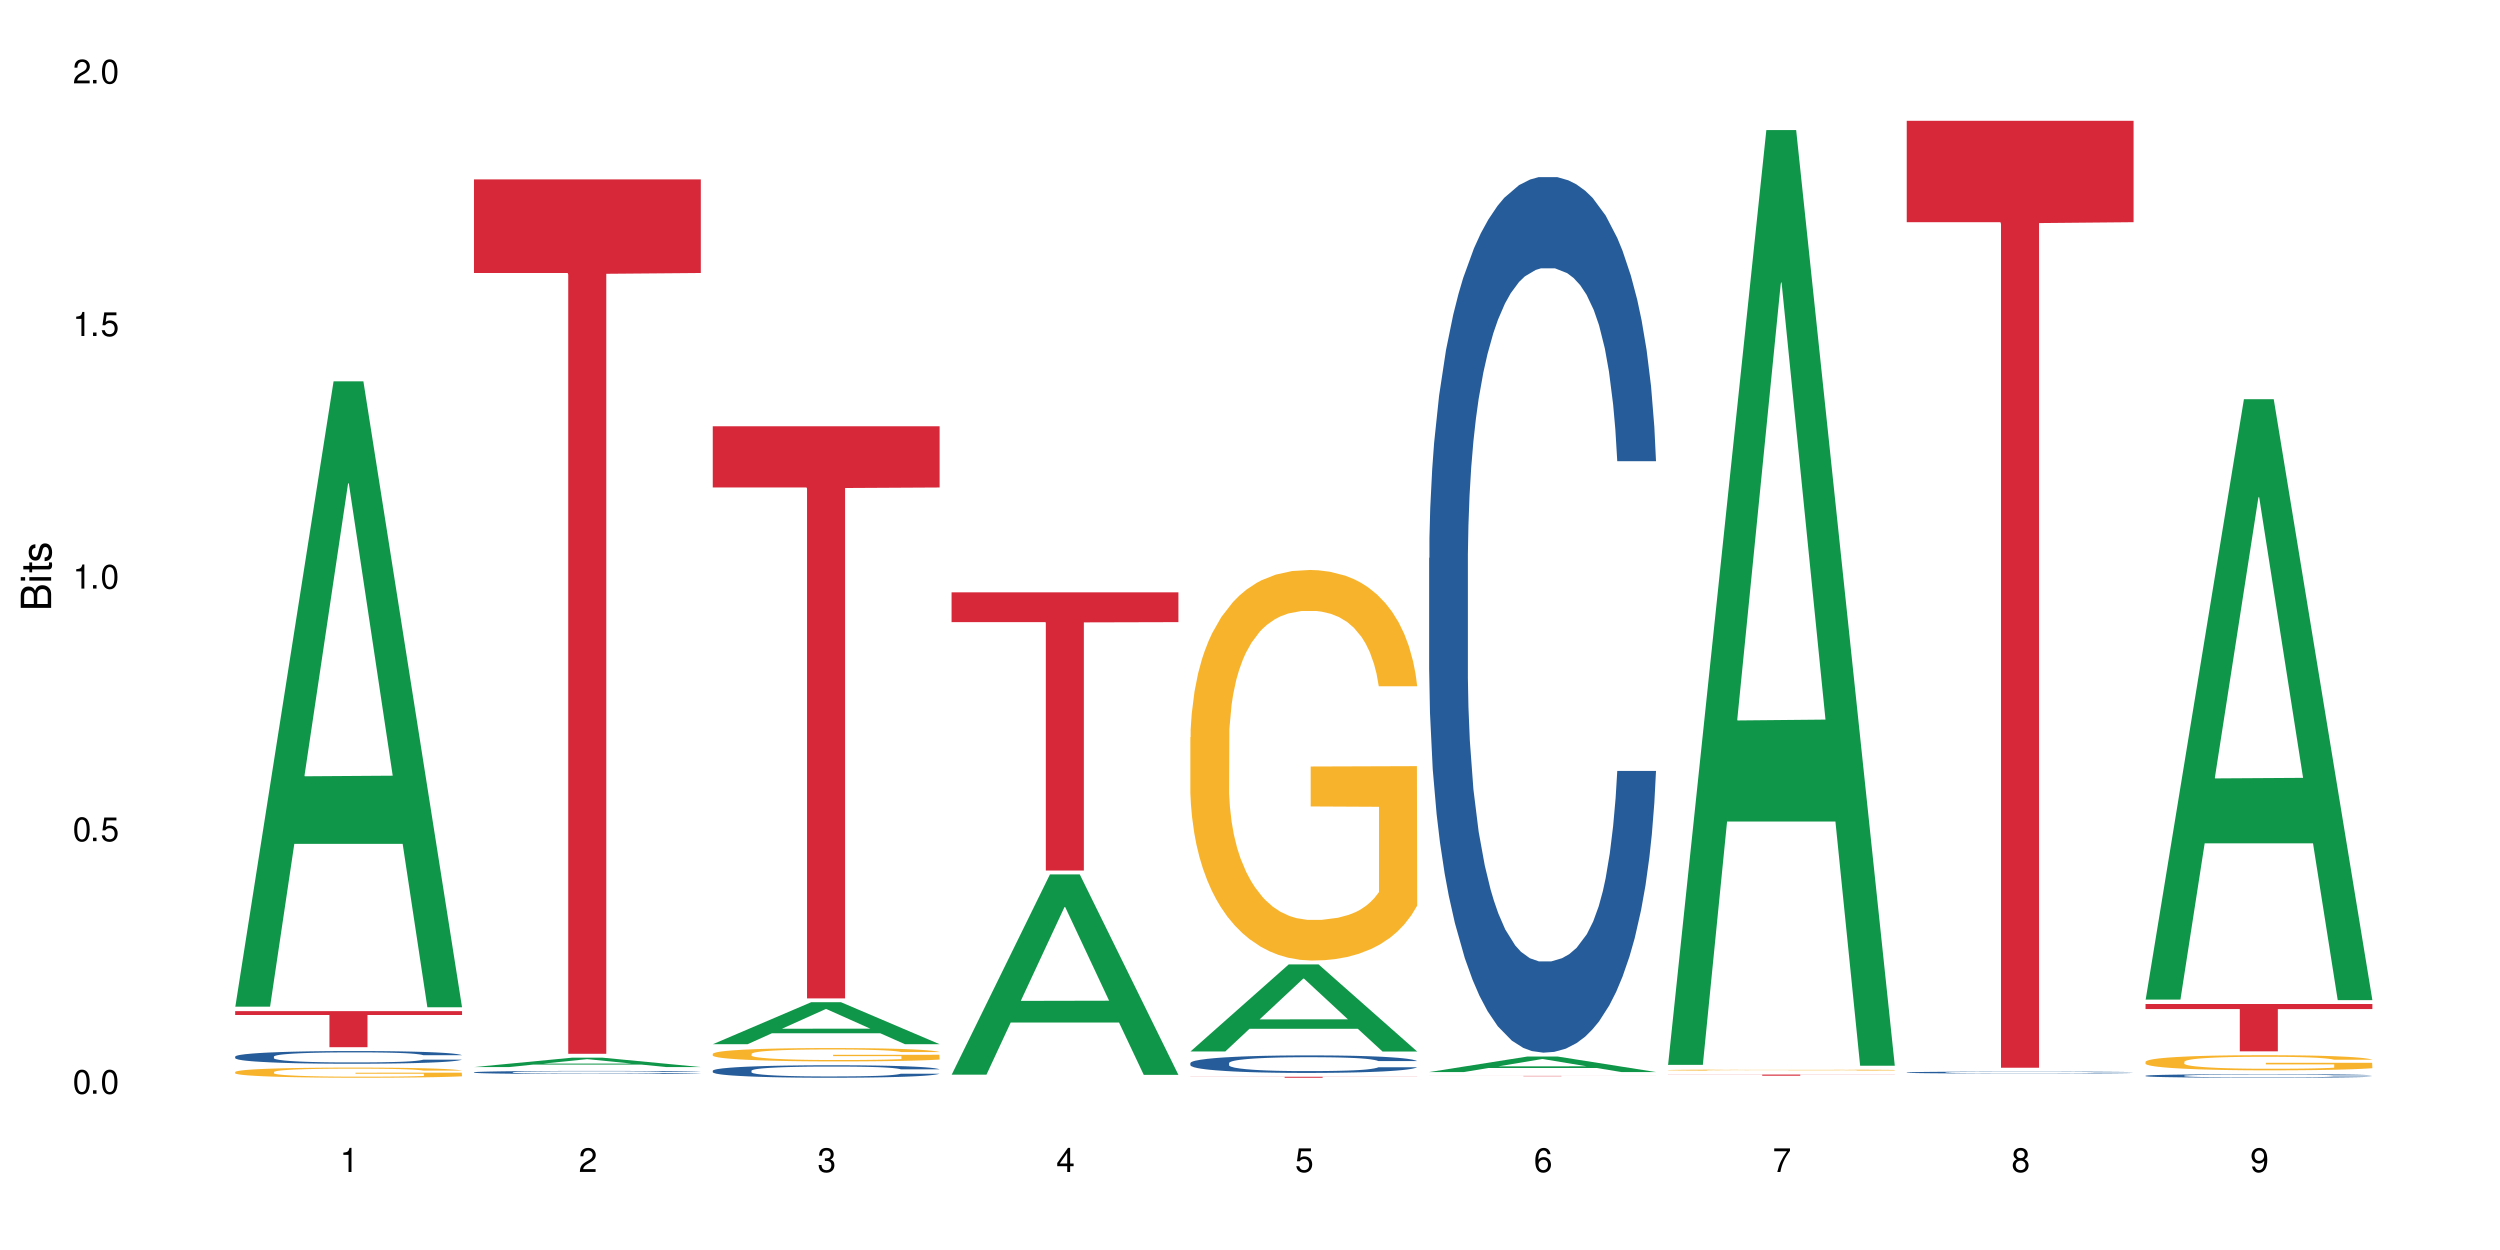 <?xml version="1.0" encoding="UTF-8"?>
<svg xmlns="http://www.w3.org/2000/svg" xmlns:xlink="http://www.w3.org/1999/xlink" width="720" height="360" viewBox="0 0 720 360">
<defs>
<g>
<g id="glyph-0-0">
</g>
<g id="glyph-0-1">
<path d="M 2.641 -6.938 C 2 -6.938 1.422 -6.656 1.078 -6.172 C 0.641 -5.562 0.406 -4.641 0.406 -3.359 C 0.406 -1.016 1.188 0.219 2.641 0.219 C 4.078 0.219 4.859 -1.016 4.859 -3.297 C 4.859 -4.641 4.656 -5.547 4.203 -6.172 C 3.844 -6.656 3.281 -6.938 2.641 -6.938 Z M 2.641 -6.188 C 3.547 -6.188 4 -5.25 4 -3.375 C 4 -1.406 3.562 -0.484 2.625 -0.484 C 1.734 -0.484 1.281 -1.438 1.281 -3.344 C 1.281 -5.25 1.734 -6.188 2.641 -6.188 Z M 2.641 -6.188 "/>
</g>
<g id="glyph-0-2">
<path d="M 1.828 -1 L 0.828 -1 L 0.828 0 L 1.828 0 Z M 1.828 -1 "/>
</g>
<g id="glyph-0-3">
<path d="M 4.562 -6.797 L 1.062 -6.797 L 0.547 -3.094 L 1.328 -3.094 C 1.719 -3.562 2.047 -3.734 2.578 -3.734 C 3.484 -3.734 4.062 -3.109 4.062 -2.094 C 4.062 -1.125 3.484 -0.531 2.578 -0.531 C 1.828 -0.531 1.375 -0.906 1.188 -1.672 L 0.328 -1.672 C 0.453 -1.109 0.547 -0.844 0.75 -0.594 C 1.125 -0.078 1.828 0.219 2.594 0.219 C 3.969 0.219 4.922 -0.781 4.922 -2.219 C 4.922 -3.562 4.031 -4.484 2.719 -4.484 C 2.25 -4.484 1.859 -4.359 1.469 -4.062 L 1.734 -5.969 L 4.562 -5.969 Z M 4.562 -6.797 "/>
</g>
<g id="glyph-0-4">
<path d="M 2.484 -4.938 L 2.484 0 L 3.328 0 L 3.328 -6.938 L 2.766 -6.938 C 2.469 -5.875 2.281 -5.734 0.984 -5.562 L 0.984 -4.938 Z M 2.484 -4.938 "/>
</g>
<g id="glyph-0-5">
<path d="M 4.859 -0.828 L 1.281 -0.828 C 1.359 -1.406 1.672 -1.781 2.5 -2.281 L 3.469 -2.828 C 4.406 -3.344 4.906 -4.062 4.906 -4.906 C 4.906 -5.484 4.672 -6.031 4.266 -6.406 C 3.859 -6.766 3.375 -6.938 2.719 -6.938 C 1.859 -6.938 1.219 -6.625 0.844 -6.031 C 0.609 -5.672 0.5 -5.234 0.484 -4.531 L 1.328 -4.531 C 1.359 -5.016 1.406 -5.281 1.531 -5.516 C 1.75 -5.938 2.188 -6.203 2.703 -6.203 C 3.469 -6.203 4.031 -5.641 4.031 -4.891 C 4.031 -4.344 3.719 -3.859 3.125 -3.516 L 2.234 -3 C 0.812 -2.172 0.406 -1.531 0.328 -0.016 L 4.859 -0.016 Z M 4.859 -0.828 "/>
</g>
<g id="glyph-0-6">
<path d="M 2.125 -3.188 L 2.578 -3.188 C 3.5 -3.188 3.984 -2.766 3.984 -1.922 C 3.984 -1.062 3.469 -0.531 2.594 -0.531 C 1.656 -0.531 1.203 -1 1.156 -2.016 L 0.312 -2.016 C 0.344 -1.453 0.438 -1.094 0.609 -0.781 C 0.953 -0.109 1.625 0.219 2.547 0.219 C 3.953 0.219 4.859 -0.625 4.859 -1.938 C 4.859 -2.828 4.516 -3.297 3.703 -3.594 C 4.344 -3.844 4.656 -4.328 4.656 -5.031 C 4.656 -6.219 3.875 -6.938 2.578 -6.938 C 1.203 -6.938 0.484 -6.172 0.453 -4.703 L 1.297 -4.703 C 1.312 -5.125 1.344 -5.359 1.453 -5.578 C 1.641 -5.969 2.062 -6.203 2.594 -6.203 C 3.344 -6.203 3.797 -5.75 3.797 -5 C 3.797 -4.516 3.609 -4.219 3.25 -4.047 C 3.016 -3.953 2.703 -3.922 2.125 -3.906 Z M 2.125 -3.188 "/>
</g>
<g id="glyph-0-7">
<path d="M 3.141 -1.672 L 3.141 0 L 3.984 0 L 3.984 -1.672 L 4.984 -1.672 L 4.984 -2.438 L 3.984 -2.438 L 3.984 -6.938 L 3.359 -6.938 L 0.266 -2.578 L 0.266 -1.672 Z M 3.141 -2.438 L 1 -2.438 L 3.141 -5.5 Z M 3.141 -2.438 "/>
</g>
<g id="glyph-0-8">
<path d="M 4.781 -5.125 C 4.609 -6.266 3.891 -6.938 2.844 -6.938 C 2.094 -6.938 1.422 -6.578 1.031 -5.953 C 0.594 -5.266 0.406 -4.422 0.406 -3.172 C 0.406 -2 0.578 -1.25 0.984 -0.641 C 1.359 -0.078 1.953 0.219 2.703 0.219 C 3.984 0.219 4.922 -0.75 4.922 -2.094 C 4.922 -3.375 4.062 -4.281 2.844 -4.281 C 2.172 -4.281 1.641 -4.031 1.281 -3.516 C 1.281 -5.234 1.828 -6.188 2.797 -6.188 C 3.391 -6.188 3.797 -5.797 3.938 -5.125 Z M 2.734 -3.531 C 3.547 -3.531 4.062 -2.953 4.062 -2.031 C 4.062 -1.156 3.484 -0.531 2.703 -0.531 C 1.922 -0.531 1.328 -1.188 1.328 -2.078 C 1.328 -2.938 1.906 -3.531 2.734 -3.531 Z M 2.734 -3.531 "/>
</g>
<g id="glyph-0-9">
<path d="M 4.984 -6.797 L 0.438 -6.797 L 0.438 -5.969 L 4.109 -5.969 C 2.5 -3.656 1.828 -2.234 1.328 0 L 2.219 0 C 2.594 -2.172 3.453 -4.047 4.984 -6.094 Z M 4.984 -6.797 "/>
</g>
<g id="glyph-0-10">
<path d="M 3.75 -3.656 C 4.469 -4.094 4.688 -4.438 4.688 -5.078 C 4.688 -6.172 3.844 -6.938 2.641 -6.938 C 1.438 -6.938 0.594 -6.172 0.594 -5.094 C 0.594 -4.438 0.812 -4.094 1.516 -3.656 C 0.734 -3.266 0.359 -2.703 0.359 -1.922 C 0.359 -0.656 1.281 0.219 2.641 0.219 C 3.984 0.219 4.922 -0.656 4.922 -1.922 C 4.922 -2.703 4.531 -3.266 3.75 -3.656 Z M 2.641 -6.188 C 3.359 -6.188 3.812 -5.75 3.812 -5.062 C 3.812 -4.406 3.344 -3.984 2.641 -3.984 C 1.922 -3.984 1.453 -4.406 1.453 -5.078 C 1.453 -5.75 1.922 -6.188 2.641 -6.188 Z M 2.641 -3.266 C 3.484 -3.266 4.062 -2.719 4.062 -1.906 C 4.062 -1.078 3.484 -0.531 2.625 -0.531 C 1.797 -0.531 1.219 -1.094 1.219 -1.906 C 1.219 -2.719 1.781 -3.266 2.641 -3.266 Z M 2.641 -3.266 "/>
</g>
<g id="glyph-0-11">
<path d="M 0.516 -1.578 C 0.672 -0.453 1.406 0.219 2.438 0.219 C 3.188 0.219 3.859 -0.141 4.266 -0.766 C 4.688 -1.453 4.891 -2.297 4.891 -3.547 C 4.891 -4.719 4.703 -5.453 4.312 -6.078 C 3.938 -6.641 3.344 -6.938 2.594 -6.938 C 1.297 -6.938 0.359 -5.969 0.359 -4.625 C 0.359 -3.344 1.234 -2.453 2.453 -2.453 C 3.094 -2.453 3.578 -2.672 4.016 -3.203 C 4 -1.484 3.469 -0.531 2.5 -0.531 C 1.906 -0.531 1.484 -0.906 1.359 -1.578 Z M 2.578 -6.203 C 3.375 -6.203 3.969 -5.531 3.969 -4.641 C 3.969 -3.797 3.391 -3.188 2.547 -3.188 C 1.734 -3.188 1.234 -3.766 1.234 -4.688 C 1.234 -5.562 1.797 -6.203 2.578 -6.203 Z M 2.578 -6.203 "/>
</g>
<g id="glyph-1-0">
</g>
<g id="glyph-1-1">
<path d="M 0 -0.953 L 0 -4.891 C 0 -5.719 -0.234 -6.344 -0.734 -6.797 C -1.188 -7.234 -1.812 -7.469 -2.5 -7.469 C -3.547 -7.469 -4.188 -7 -4.625 -5.875 C -4.984 -6.688 -5.625 -7.094 -6.531 -7.094 C -7.172 -7.094 -7.734 -6.859 -8.141 -6.391 C -8.562 -5.922 -8.75 -5.344 -8.75 -4.5 L -8.75 -0.953 Z M -4.984 -2.062 L -7.766 -2.062 L -7.766 -4.219 C -7.766 -4.844 -7.688 -5.203 -7.453 -5.5 C -7.219 -5.812 -6.859 -5.969 -6.375 -5.969 C -5.891 -5.969 -5.531 -5.812 -5.297 -5.5 C -5.062 -5.203 -4.984 -4.844 -4.984 -4.219 Z M -0.984 -2.062 L -4 -2.062 L -4 -4.781 C -4 -5.766 -3.438 -6.359 -2.484 -6.359 C -1.547 -6.359 -0.984 -5.766 -0.984 -4.781 Z M -0.984 -2.062 "/>
</g>
<g id="glyph-1-2">
<path d="M -6.281 -1.797 L -6.281 -0.797 L 0 -0.797 L 0 -1.797 Z M -8.75 -1.797 L -8.75 -0.797 L -7.484 -0.797 L -7.484 -1.797 Z M -8.75 -1.797 "/>
</g>
<g id="glyph-1-3">
<path d="M -6.281 -3.047 L -6.281 -2.016 L -8.016 -2.016 L -8.016 -1.016 L -6.281 -1.016 L -6.281 -0.172 L -5.469 -0.172 L -5.469 -1.016 L -0.719 -1.016 C -0.078 -1.016 0.281 -1.453 0.281 -2.234 C 0.281 -2.5 0.25 -2.719 0.188 -3.047 L -0.641 -3.047 C -0.609 -2.906 -0.594 -2.766 -0.594 -2.562 C -0.594 -2.141 -0.719 -2.016 -1.156 -2.016 L -5.469 -2.016 L -5.469 -3.047 Z M -6.281 -3.047 "/>
</g>
<g id="glyph-1-4">
<path d="M -4.531 -5.25 C -5.766 -5.25 -6.469 -4.422 -6.469 -2.969 C -6.469 -1.516 -5.719 -0.562 -4.547 -0.562 C -3.562 -0.562 -3.094 -1.062 -2.734 -2.562 L -2.516 -3.484 C -2.344 -4.188 -2.094 -4.469 -1.641 -4.469 C -1.047 -4.469 -0.641 -3.875 -0.641 -3 C -0.641 -2.453 -0.797 -2 -1.062 -1.75 C -1.25 -1.594 -1.422 -1.531 -1.875 -1.469 L -1.875 -0.406 C -0.422 -0.453 0.281 -1.266 0.281 -2.922 C 0.281 -4.5 -0.5 -5.516 -1.719 -5.516 C -2.656 -5.516 -3.172 -4.984 -3.469 -3.734 L -3.703 -2.766 C -3.891 -1.953 -4.156 -1.609 -4.594 -1.609 C -5.188 -1.609 -5.547 -2.125 -5.547 -2.938 C -5.547 -3.75 -5.203 -4.172 -4.531 -4.203 Z M -4.531 -5.25 "/>
</g>
</g>
</defs>
<rect x="-72" y="-36" width="864" height="432" fill="rgb(100%, 100%, 100%)" fill-opacity="1"/>
<path fill-rule="nonzero" fill="rgb(6.275%, 58.824%, 28.235%)" fill-opacity="1" d="M 67.73 289.922 L 67.801 289.754 L 96.07 109.816 L 104.656 109.816 L 133.066 290.094 L 123.082 290.094 L 115.965 243.035 L 84.762 243.035 L 77.781 289.922 L 67.73 289.922 L 87.766 223.57 L 113.102 223.398 L 100.469 139.27 L 100.328 139.102 L 100.188 139.609 L 87.695 223.398 L 87.766 223.57 Z M 67.73 289.922 "/>
<path fill-rule="nonzero" fill="rgb(14.51%, 36.078%, 60%)" fill-opacity="1" d="M 67.73 304.293 L 67.812 304.289 L 67.812 304.211 L 68.051 304.082 L 68.605 303.922 L 69.164 303.812 L 70.598 303.613 L 72.59 303.426 L 74.664 303.277 L 76.176 303.191 L 77.531 303.125 L 80.637 303 L 82.629 302.938 L 84.781 302.879 L 87.41 302.824 L 89.324 302.789 L 93.625 302.734 L 96.812 302.711 L 99.281 302.703 L 104.621 302.703 L 107.809 302.715 L 110.117 302.73 L 112.668 302.758 L 114.82 302.789 L 118.562 302.863 L 121.91 302.957 L 123.426 303.008 L 125.816 303.113 L 127.648 303.215 L 128.922 303.301 L 130.355 303.426 L 131.629 303.574 L 132.586 303.746 L 133.066 303.891 L 121.91 303.891 L 121.352 303.754 L 120.715 303.652 L 119.52 303.516 L 118.324 303.418 L 116.652 303.32 L 115.137 303.258 L 113.066 303.195 L 111.234 303.152 L 109.32 303.125 L 107.488 303.102 L 103.984 303.082 L 99.922 303.082 L 98.406 303.09 L 95.297 303.117 L 93.625 303.141 L 91.234 303.188 L 89.562 303.23 L 87.57 303.297 L 86.215 303.355 L 84.543 303.441 L 83.348 303.52 L 81.992 303.629 L 81.195 303.711 L 80.48 303.805 L 79.84 303.914 L 79.363 304.031 L 79.043 304.156 L 78.887 304.277 L 78.887 304.797 L 79.043 304.914 L 79.441 305.055 L 80.48 305.258 L 81.992 305.438 L 83.746 305.578 L 85.418 305.676 L 86.375 305.723 L 87.648 305.777 L 89.641 305.844 L 92.512 305.91 L 94.184 305.938 L 96.734 305.965 L 99.363 305.977 L 102.867 305.977 L 105.977 305.965 L 108.047 305.949 L 110.199 305.922 L 113.145 305.863 L 114.98 305.812 L 116.57 305.746 L 117.766 305.684 L 118.562 305.629 L 119.758 305.527 L 120.715 305.414 L 121.434 305.297 L 121.91 305.184 L 133.066 305.184 L 132.586 305.316 L 131.871 305.445 L 131.152 305.543 L 130.039 305.66 L 128.762 305.766 L 126.93 305.883 L 125.418 305.957 L 123.426 306.043 L 121.59 306.105 L 119.602 306.164 L 116.652 306.23 L 114.738 306.262 L 112.668 306.293 L 110.199 306.32 L 107.09 306.344 L 103.746 306.355 L 100.637 306.359 L 97.289 306.352 L 94.82 306.34 L 91.555 306.309 L 87.492 306.25 L 84.543 306.188 L 82.23 306.121 L 80.238 306.055 L 78.008 305.965 L 75.141 305.816 L 73.387 305.703 L 72.191 305.609 L 70.84 305.48 L 69.883 305.363 L 68.766 305.176 L 67.969 304.938 L 67.73 304.754 Z M 67.73 304.293 "/>
<path fill-rule="nonzero" fill="rgb(96.863%, 70.196%, 16.863%)" fill-opacity="1" d="M 67.73 308.719 L 67.812 308.715 L 67.812 308.664 L 68.129 308.543 L 68.926 308.375 L 69.961 308.242 L 71.078 308.133 L 71.793 308.078 L 72.988 307.996 L 74.023 307.938 L 76.656 307.82 L 80 307.707 L 81.832 307.66 L 83.906 307.613 L 86.852 307.562 L 88.207 307.543 L 92.352 307.5 L 97.051 307.473 L 102.23 307.465 L 104.621 307.469 L 107.887 307.48 L 112.348 307.508 L 114.898 307.535 L 116.891 307.562 L 118.961 307.598 L 121.512 307.652 L 123.902 307.715 L 125.816 307.777 L 127.727 307.859 L 129.32 307.945 L 130.676 308.039 L 131.871 308.148 L 132.586 308.242 L 133.066 308.336 L 121.988 308.336 L 121.352 308.242 L 120.637 308.172 L 119.441 308.082 L 118.246 308.02 L 117.051 307.969 L 114.82 307.898 L 112.906 307.855 L 110.516 307.82 L 108.207 307.793 L 105.578 307.777 L 103.984 307.773 L 99.762 307.773 L 95.938 307.793 L 93.707 307.812 L 92.113 307.836 L 89.879 307.875 L 88.527 307.906 L 87.73 307.93 L 85.34 308.012 L 83.746 308.086 L 82.871 308.137 L 81.754 308.215 L 80.957 308.289 L 80.082 308.395 L 79.602 308.477 L 78.965 308.656 L 78.887 309.137 L 79.125 309.238 L 79.602 309.348 L 80.238 309.445 L 81.195 309.547 L 82.152 309.625 L 83.824 309.727 L 85.258 309.797 L 86.375 309.844 L 88.527 309.914 L 89.402 309.938 L 91.473 309.988 L 93.625 310.023 L 96.254 310.055 L 98.246 310.07 L 101.434 310.086 L 105.496 310.086 L 110.277 310.07 L 113.305 310.047 L 115.379 310.027 L 116.73 310.008 L 118.406 309.977 L 119.602 309.953 L 120.715 309.922 L 122.07 309.879 L 122.07 309.238 L 102.391 309.234 L 102.391 308.938 L 132.984 308.934 L 133.066 309.977 L 131.391 310.051 L 129.32 310.121 L 127.328 310.172 L 125.258 310.219 L 122.309 310.27 L 119.918 310.301 L 116.254 310.34 L 112.906 310.363 L 109.402 310.379 L 106.293 310.387 L 102.629 310.391 L 99.363 310.383 L 95.855 310.367 L 93.066 310.348 L 90.52 310.32 L 87.969 310.285 L 84.781 310.23 L 82.711 310.184 L 80.559 310.129 L 78.406 310.062 L 76.496 309.988 L 75.219 309.934 L 73.945 309.867 L 72.59 309.789 L 71.316 309.699 L 70.359 309.617 L 69.484 309.523 L 68.848 309.434 L 68.211 309.312 L 67.891 309.219 L 67.73 309.137 Z M 67.73 308.719 "/>
<path fill-rule="nonzero" fill="rgb(83.922%, 15.686%, 22.353%)" fill-opacity="1" d="M 67.73 291.199 L 133.066 291.199 L 133.066 292.312 L 105.836 292.32 L 105.836 301.594 L 94.879 301.594 L 94.879 292.332 L 94.723 292.312 L 67.73 292.312 Z M 67.73 291.199 "/>
<path fill-rule="nonzero" fill="rgb(6.275%, 58.824%, 28.235%)" fill-opacity="1" d="M 136.504 307.316 L 136.574 307.312 L 164.844 304.602 L 173.43 304.602 L 201.836 307.316 L 191.855 307.316 L 184.738 306.609 L 153.535 306.609 L 146.555 307.316 L 136.504 307.316 L 156.535 306.316 L 181.875 306.312 L 169.242 305.047 L 169.102 305.043 L 168.961 305.051 L 156.469 306.312 L 156.535 306.316 Z M 136.504 307.316 "/>
<path fill-rule="nonzero" fill="rgb(14.51%, 36.078%, 60%)" fill-opacity="1" d="M 136.504 308.812 L 136.582 308.812 L 136.582 308.793 L 136.824 308.762 L 137.379 308.723 L 137.938 308.695 L 139.371 308.648 L 141.363 308.602 L 143.434 308.566 L 144.949 308.543 L 146.305 308.527 L 149.41 308.496 L 151.402 308.48 L 153.555 308.469 L 156.184 308.453 L 158.098 308.445 L 162.398 308.434 L 165.586 308.426 L 173.395 308.426 L 176.582 308.43 L 178.891 308.434 L 181.441 308.438 L 183.594 308.445 L 187.336 308.465 L 190.684 308.488 L 192.195 308.5 L 194.586 308.527 L 196.418 308.551 L 197.695 308.57 L 199.129 308.602 L 200.402 308.637 L 201.359 308.68 L 201.836 308.715 L 190.684 308.715 L 190.125 308.684 L 189.488 308.656 L 188.293 308.625 L 187.098 308.602 L 185.426 308.574 L 183.91 308.562 L 181.84 308.547 L 180.008 308.535 L 178.094 308.527 L 176.262 308.523 L 172.758 308.52 L 167.18 308.52 L 164.07 308.527 L 162.398 308.531 L 160.008 308.543 L 158.336 308.555 L 156.344 308.57 L 154.988 308.586 L 153.316 308.605 L 152.121 308.625 L 150.766 308.652 L 149.969 308.672 L 149.25 308.695 L 148.613 308.723 L 148.137 308.75 L 147.816 308.781 L 147.66 308.809 L 147.66 308.938 L 147.816 308.965 L 148.215 309 L 149.25 309.051 L 150.766 309.094 L 152.52 309.129 L 154.191 309.152 L 155.148 309.164 L 156.422 309.18 L 158.414 309.195 L 161.281 309.211 L 162.957 309.219 L 165.504 309.223 L 168.137 309.227 L 171.641 309.227 L 174.746 309.223 L 176.82 309.219 L 178.973 309.215 L 181.918 309.199 L 183.75 309.188 L 185.344 309.172 L 186.539 309.156 L 188.531 309.117 L 189.488 309.09 L 190.203 309.059 L 190.684 309.031 L 201.836 309.031 L 201.359 309.066 L 200.645 309.098 L 199.926 309.121 L 198.809 309.148 L 197.535 309.176 L 195.703 309.203 L 194.188 309.223 L 192.195 309.242 L 190.363 309.258 L 188.371 309.273 L 185.426 309.289 L 183.512 309.297 L 181.441 309.305 L 178.973 309.309 L 175.863 309.316 L 172.516 309.32 L 166.062 309.32 L 163.594 309.316 L 160.328 309.309 L 156.262 309.293 L 153.316 309.277 L 151.004 309.262 L 149.012 309.246 L 146.781 309.223 L 143.914 309.188 L 142.16 309.16 L 140.965 309.137 L 139.609 309.105 L 138.656 309.078 L 137.539 309.031 L 136.742 308.973 L 136.504 308.926 Z M 136.504 308.812 "/>
<path fill-rule="nonzero" fill="rgb(83.922%, 15.686%, 22.353%)" fill-opacity="1" d="M 136.504 51.664 L 201.836 51.664 L 201.836 78.621 L 174.609 78.855 L 174.609 303.496 L 163.652 303.496 L 163.652 79.094 L 163.496 78.621 L 136.504 78.621 Z M 136.504 51.664 "/>
<path fill-rule="nonzero" fill="rgb(6.275%, 58.824%, 28.235%)" fill-opacity="1" d="M 205.277 300.723 L 205.348 300.711 L 233.617 288.637 L 242.203 288.637 L 270.609 300.734 L 260.629 300.734 L 253.508 297.578 L 222.309 297.578 L 215.328 300.723 L 205.277 300.723 L 225.309 296.27 L 250.648 296.258 L 238.012 290.613 L 237.875 290.602 L 237.734 290.637 L 225.238 296.258 L 225.309 296.27 Z M 205.277 300.723 "/>
<path fill-rule="nonzero" fill="rgb(14.51%, 36.078%, 60%)" fill-opacity="1" d="M 205.277 308.359 L 205.355 308.355 L 205.355 308.277 L 205.594 308.152 L 206.152 307.996 L 206.711 307.887 L 208.145 307.691 L 210.137 307.504 L 212.207 307.359 L 213.723 307.277 L 215.078 307.211 L 218.184 307.09 L 220.176 307.027 L 222.328 306.969 L 224.957 306.914 L 226.867 306.883 L 231.172 306.828 L 234.359 306.805 L 236.828 306.797 L 242.168 306.797 L 245.352 306.809 L 247.664 306.824 L 250.215 306.852 L 252.363 306.883 L 256.109 306.953 L 259.457 307.047 L 260.969 307.098 L 263.359 307.199 L 265.191 307.297 L 266.469 307.383 L 267.902 307.504 L 269.176 307.652 L 270.133 307.82 L 270.609 307.961 L 259.457 307.961 L 258.898 307.832 L 258.262 307.73 L 257.066 307.594 L 255.871 307.5 L 254.195 307.402 L 252.684 307.34 L 250.613 307.277 L 248.777 307.238 L 246.867 307.211 L 245.035 307.191 L 241.527 307.172 L 237.465 307.172 L 235.953 307.176 L 232.844 307.203 L 231.172 307.227 L 228.781 307.273 L 227.109 307.316 L 225.117 307.379 L 223.762 307.438 L 222.09 307.523 L 220.895 307.598 L 219.539 307.707 L 218.742 307.789 L 218.023 307.879 L 217.387 307.988 L 216.91 308.102 L 216.59 308.227 L 216.43 308.344 L 216.43 308.852 L 216.59 308.969 L 216.988 309.109 L 218.023 309.309 L 219.539 309.484 L 221.293 309.621 L 222.965 309.719 L 223.922 309.766 L 225.195 309.816 L 227.188 309.883 L 230.055 309.949 L 231.73 309.977 L 234.277 310 L 236.906 310.016 L 240.414 310.016 L 243.52 310 L 245.594 309.984 L 247.742 309.961 L 250.691 309.902 L 252.523 309.852 L 254.117 309.789 L 255.312 309.727 L 256.109 309.672 L 257.305 309.57 L 258.262 309.461 L 258.977 309.344 L 259.457 309.234 L 270.609 309.234 L 270.133 309.363 L 269.414 309.492 L 268.699 309.59 L 267.582 309.703 L 266.309 309.805 L 264.477 309.918 L 262.961 309.996 L 260.969 310.078 L 259.137 310.141 L 257.145 310.195 L 254.195 310.262 L 252.285 310.293 L 250.215 310.324 L 247.742 310.352 L 244.637 310.375 L 241.289 310.387 L 238.184 310.391 L 234.836 310.383 L 232.367 310.371 L 229.098 310.34 L 225.035 310.281 L 222.09 310.219 L 219.777 310.156 L 217.785 310.09 L 215.555 310 L 212.688 309.855 L 210.934 309.746 L 209.738 309.652 L 208.383 309.527 L 207.426 309.41 L 206.312 309.227 L 205.516 308.992 L 205.277 308.812 Z M 205.277 308.359 "/>
<path fill-rule="nonzero" fill="rgb(96.863%, 70.196%, 16.863%)" fill-opacity="1" d="M 205.277 303.488 L 205.355 303.488 L 205.355 303.418 L 205.676 303.258 L 206.473 303.039 L 207.508 302.859 L 208.621 302.719 L 209.34 302.648 L 210.535 302.543 L 211.57 302.465 L 214.199 302.305 L 217.547 302.16 L 219.379 302.094 L 221.449 302.035 L 224.398 301.969 L 225.754 301.945 L 229.895 301.887 L 234.598 301.852 L 239.777 301.844 L 242.168 301.848 L 245.434 301.859 L 249.895 301.898 L 252.445 301.934 L 254.438 301.969 L 256.508 302.016 L 259.059 302.086 L 261.449 302.168 L 263.359 302.254 L 265.273 302.359 L 266.867 302.473 L 268.219 302.594 L 269.414 302.742 L 270.133 302.863 L 270.609 302.988 L 259.535 302.988 L 258.898 302.863 L 258.18 302.77 L 256.984 302.652 L 255.789 302.57 L 254.594 302.504 L 252.363 302.41 L 250.453 302.355 L 248.062 302.305 L 245.75 302.273 L 243.121 302.254 L 241.527 302.246 L 237.305 302.246 L 233.48 302.27 L 231.25 302.301 L 229.656 302.328 L 227.426 302.379 L 226.07 302.422 L 225.273 302.449 L 222.883 302.559 L 221.293 302.656 L 220.414 302.723 L 219.301 302.828 L 218.504 302.926 L 217.625 303.066 L 217.148 303.172 L 216.512 303.41 L 216.43 304.043 L 216.672 304.176 L 217.148 304.32 L 217.785 304.445 L 218.742 304.578 L 219.699 304.68 L 221.371 304.816 L 222.805 304.91 L 223.922 304.969 L 226.07 305.062 L 226.949 305.094 L 229.02 305.16 L 231.172 305.207 L 233.801 305.25 L 235.793 305.27 L 238.98 305.289 L 243.043 305.289 L 247.824 305.27 L 250.852 305.238 L 252.922 305.211 L 254.277 305.188 L 255.949 305.148 L 257.145 305.113 L 258.262 305.074 L 259.613 305.016 L 259.613 304.176 L 239.934 304.172 L 239.934 303.777 L 270.531 303.773 L 270.609 305.148 L 268.938 305.242 L 266.867 305.336 L 264.875 305.406 L 262.801 305.465 L 259.855 305.531 L 257.465 305.574 L 253.801 305.621 L 250.453 305.652 L 246.945 305.676 L 243.84 305.688 L 240.176 305.688 L 236.906 305.684 L 233.402 305.66 L 230.613 305.633 L 228.062 305.598 L 225.516 305.551 L 222.328 305.477 L 220.254 305.418 L 218.105 305.344 L 215.953 305.258 L 214.039 305.164 L 212.766 305.09 L 211.492 305.004 L 210.137 304.898 L 208.863 304.781 L 207.906 304.672 L 207.027 304.547 L 206.391 304.43 L 205.754 304.273 L 205.438 304.148 L 205.277 304.039 Z M 205.277 303.488 "/>
<path fill-rule="nonzero" fill="rgb(83.922%, 15.686%, 22.353%)" fill-opacity="1" d="M 205.277 122.758 L 270.609 122.758 L 270.609 140.395 L 243.383 140.547 L 243.383 287.531 L 232.426 287.531 L 232.426 140.703 L 232.266 140.395 L 205.277 140.395 Z M 205.277 122.758 "/>
<path fill-rule="nonzero" fill="rgb(6.275%, 58.824%, 28.235%)" fill-opacity="1" d="M 274.051 309.504 L 274.117 309.449 L 302.387 251.824 L 310.973 251.824 L 339.383 309.559 L 329.402 309.559 L 322.281 294.488 L 291.082 294.488 L 284.102 309.504 L 274.051 309.504 L 294.082 288.254 L 319.422 288.199 L 306.785 261.258 L 306.645 261.203 L 306.508 261.367 L 294.012 288.199 L 294.082 288.254 Z M 274.051 309.504 "/>
<path fill-rule="nonzero" fill="rgb(83.922%, 15.686%, 22.353%)" fill-opacity="1" d="M 274.051 170.594 L 339.383 170.594 L 339.383 179.172 L 312.152 179.246 L 312.152 250.719 L 301.199 250.719 L 301.199 179.32 L 301.039 179.172 L 274.051 179.172 Z M 274.051 170.594 "/>
<path fill-rule="nonzero" fill="rgb(6.275%, 58.824%, 28.235%)" fill-opacity="1" d="M 342.82 302.824 L 342.891 302.801 L 371.16 277.746 L 379.746 277.746 L 408.156 302.848 L 398.176 302.848 L 391.055 296.297 L 359.852 296.297 L 352.875 302.824 L 342.82 302.824 L 362.855 293.586 L 388.191 293.562 L 375.559 281.848 L 375.418 281.824 L 375.281 281.895 L 362.785 293.562 L 362.855 293.586 Z M 342.82 302.824 "/>
<path fill-rule="nonzero" fill="rgb(14.51%, 36.078%, 60%)" fill-opacity="1" d="M 342.82 306.148 L 342.902 306.145 L 342.902 306.035 L 343.141 305.859 L 343.699 305.637 L 344.258 305.484 L 345.691 305.215 L 347.684 304.953 L 349.754 304.75 L 351.266 304.629 L 352.621 304.535 L 355.73 304.367 L 357.723 304.277 L 359.871 304.199 L 362.5 304.121 L 364.414 304.074 L 368.715 304 L 371.902 303.969 L 374.375 303.957 L 379.711 303.957 L 382.898 303.973 L 385.211 303.996 L 387.758 304.035 L 389.91 304.074 L 393.656 304.176 L 397 304.305 L 398.516 304.379 L 400.906 304.523 L 402.738 304.66 L 404.012 304.781 L 405.445 304.953 L 406.723 305.16 L 407.68 305.395 L 408.156 305.594 L 397 305.594 L 396.445 305.406 L 395.805 305.266 L 394.609 305.074 L 393.414 304.941 L 391.742 304.809 L 390.23 304.719 L 388.156 304.633 L 386.324 304.578 L 384.414 304.535 L 382.578 304.508 L 379.074 304.48 L 375.012 304.48 L 373.496 304.488 L 370.391 304.527 L 368.715 304.559 L 366.324 304.625 L 364.652 304.684 L 362.66 304.777 L 361.305 304.855 L 359.633 304.973 L 358.438 305.082 L 357.082 305.234 L 356.285 305.348 L 355.57 305.477 L 354.934 305.629 L 354.453 305.789 L 354.137 305.961 L 353.977 306.129 L 353.977 306.84 L 354.137 307.008 L 354.535 307.203 L 355.57 307.484 L 357.082 307.727 L 358.836 307.922 L 360.508 308.059 L 361.465 308.125 L 362.742 308.199 L 364.734 308.289 L 367.602 308.383 L 369.273 308.418 L 371.824 308.457 L 374.453 308.473 L 377.957 308.473 L 381.066 308.457 L 383.137 308.434 L 385.289 308.395 L 388.238 308.316 L 390.07 308.242 L 391.664 308.156 L 392.859 308.07 L 393.656 307.996 L 394.852 307.852 L 395.805 307.695 L 396.523 307.535 L 397 307.375 L 408.156 307.375 L 407.68 307.562 L 406.961 307.742 L 406.242 307.875 L 405.129 308.035 L 403.852 308.18 L 402.02 308.34 L 400.508 308.445 L 398.516 308.562 L 396.684 308.648 L 394.691 308.727 L 391.742 308.82 L 389.832 308.867 L 387.758 308.906 L 385.289 308.945 L 382.18 308.977 L 378.836 308.996 L 375.727 309 L 372.383 308.992 L 369.91 308.973 L 366.645 308.93 L 362.582 308.848 L 359.633 308.762 L 357.324 308.672 L 355.332 308.582 L 353.102 308.457 L 350.23 308.254 L 348.48 308.098 L 347.285 307.969 L 345.93 307.785 L 344.973 307.625 L 343.859 307.367 L 343.062 307.039 L 342.82 306.785 Z M 342.82 306.148 "/>
<path fill-rule="nonzero" fill="rgb(96.863%, 70.196%, 16.863%)" fill-opacity="1" d="M 342.82 212.328 L 342.902 212.227 L 342.902 210.172 L 343.219 205.547 L 344.016 199.18 L 345.051 193.941 L 346.168 189.832 L 346.887 187.672 L 348.082 184.59 L 349.117 182.332 L 351.746 177.707 L 355.094 173.395 L 356.926 171.543 L 358.996 169.797 L 361.945 167.848 L 363.297 167.125 L 367.441 165.484 L 372.141 164.457 L 377.32 164.148 L 379.711 164.25 L 382.977 164.66 L 387.441 165.793 L 389.988 166.82 L 391.98 167.848 L 394.055 169.18 L 396.602 171.234 L 398.992 173.703 L 400.906 176.168 L 402.816 179.25 L 404.41 182.535 L 405.766 186.133 L 406.961 190.445 L 407.68 194.043 L 408.156 197.637 L 397.082 197.637 L 396.445 194.043 L 395.727 191.27 L 394.531 187.879 L 393.336 185.414 L 392.141 183.461 L 389.91 180.789 L 387.996 179.145 L 385.609 177.707 L 383.297 176.785 L 380.668 176.168 L 379.074 175.961 L 374.852 175.961 L 371.027 176.68 L 368.797 177.504 L 367.203 178.324 L 364.973 179.867 L 363.617 181.098 L 362.82 181.922 L 360.43 185.105 L 358.836 187.98 L 357.961 189.934 L 356.844 193.016 L 356.047 195.789 L 355.172 199.898 L 354.695 202.98 L 354.055 209.965 L 353.977 228.457 L 354.215 232.359 L 354.695 236.574 L 355.332 240.27 L 356.285 244.176 L 357.242 247.156 L 358.918 251.16 L 360.352 253.832 L 361.465 255.578 L 363.617 258.352 L 364.492 259.277 L 366.566 261.125 L 368.715 262.562 L 371.344 263.797 L 373.336 264.414 L 376.523 264.926 L 380.59 264.926 L 385.367 264.309 L 388.395 263.488 L 390.469 262.668 L 391.824 261.949 L 393.496 260.816 L 394.691 259.789 L 395.805 258.66 L 397.16 256.914 L 397.16 232.359 L 377.48 232.258 L 377.48 220.754 L 408.074 220.648 L 408.156 260.816 L 406.484 263.59 L 404.41 266.262 L 402.418 268.316 L 400.348 270.062 L 397.398 272.016 L 395.008 273.25 L 391.344 274.688 L 387.996 275.609 L 384.492 276.227 L 381.387 276.535 L 377.719 276.637 L 374.453 276.434 L 370.949 275.816 L 368.16 274.996 L 365.609 273.969 L 363.059 272.633 L 359.871 270.473 L 357.801 268.727 L 355.648 266.57 L 353.5 264.004 L 351.586 261.23 L 350.312 259.07 L 349.035 256.605 L 347.684 253.523 L 346.406 250.031 L 345.449 246.848 L 344.574 243.25 L 343.938 239.859 L 343.301 235.238 L 342.98 231.539 L 342.82 228.355 Z M 342.82 212.328 "/>
<path fill-rule="nonzero" fill="rgb(83.922%, 15.686%, 22.353%)" fill-opacity="1" d="M 342.82 310.105 L 408.156 310.105 L 408.156 310.137 L 380.926 310.137 L 380.926 310.391 L 369.973 310.391 L 369.973 310.137 L 342.82 310.137 Z M 342.82 310.105 "/>
<path fill-rule="nonzero" fill="rgb(6.275%, 58.824%, 28.235%)" fill-opacity="1" d="M 411.594 308.746 L 411.664 308.742 L 439.934 304.273 L 448.52 304.273 L 476.93 308.75 L 466.945 308.75 L 459.828 307.582 L 428.625 307.582 L 421.645 308.746 L 411.594 308.746 L 431.629 307.098 L 456.965 307.094 L 444.332 305.004 L 444.191 305 L 444.051 305.016 L 431.559 307.094 L 431.629 307.098 Z M 411.594 308.746 "/>
<path fill-rule="nonzero" fill="rgb(14.51%, 36.078%, 60%)" fill-opacity="1" d="M 411.594 160.723 L 411.676 160.492 L 411.676 154.961 L 411.914 146.203 L 412.473 135.137 L 413.027 127.531 L 414.461 113.934 L 416.453 100.793 L 418.527 90.652 L 420.039 84.66 L 421.395 80.051 L 424.5 71.523 L 426.492 67.145 L 428.645 63.223 L 431.273 59.305 L 433.188 57 L 437.488 53.312 L 440.676 51.699 L 443.145 51.008 L 448.484 51.008 L 451.672 51.93 L 453.98 53.082 L 456.531 54.926 L 458.684 57 L 462.426 62.07 L 465.773 68.527 L 467.289 72.215 L 469.68 79.359 L 471.512 86.273 L 472.785 92.266 L 474.219 100.793 L 475.496 111.168 L 476.449 122.922 L 476.93 132.832 L 465.773 132.832 L 465.215 123.613 L 464.578 116.469 L 463.383 107.02 L 462.188 100.332 L 460.516 93.648 L 459 89.27 L 456.93 84.891 L 455.098 82.125 L 453.184 80.051 L 451.352 78.668 L 447.848 77.285 L 443.785 77.285 L 442.27 77.746 L 439.164 79.59 L 437.488 81.203 L 435.098 84.43 L 433.426 87.426 L 431.434 92.035 L 430.078 95.953 L 428.406 101.945 L 427.211 107.25 L 425.855 114.855 L 425.059 120.617 L 424.344 127.07 L 423.707 134.676 L 423.227 142.746 L 422.91 151.273 L 422.75 159.57 L 422.75 195.297 L 422.91 203.594 L 423.309 213.273 L 424.344 227.336 L 425.855 239.551 L 427.609 249.23 L 429.281 256.148 L 430.238 259.375 L 431.512 263.062 L 433.504 267.672 L 436.375 272.281 L 438.047 274.125 L 440.598 275.969 L 443.227 276.891 L 446.73 276.891 L 449.84 275.969 L 451.91 274.816 L 454.062 272.973 L 457.008 269.055 L 458.844 265.367 L 460.438 260.988 L 461.629 256.609 L 462.426 252.922 L 463.621 245.773 L 464.578 237.938 L 465.297 229.871 L 465.773 222.035 L 476.93 222.035 L 476.449 231.254 L 475.734 240.242 L 475.016 246.926 L 473.902 254.996 L 472.625 262.141 L 470.793 270.207 L 469.281 275.508 L 467.289 281.27 L 465.457 285.648 L 463.465 289.57 L 460.516 294.18 L 458.602 296.484 L 456.531 298.559 L 454.062 300.402 L 450.953 302.016 L 447.609 302.938 L 444.5 303.168 L 441.152 302.707 L 438.684 301.785 L 435.418 299.711 L 431.355 295.562 L 428.406 291.184 L 426.094 286.801 L 424.105 282.191 L 421.871 275.969 L 419.004 265.828 L 417.25 257.992 L 416.055 251.539 L 414.703 242.547 L 413.746 234.48 L 412.629 221.574 L 411.832 205.207 L 411.594 192.531 Z M 411.594 160.723 "/>
<path fill-rule="nonzero" fill="rgb(83.922%, 15.686%, 22.353%)" fill-opacity="1" d="M 411.594 309.855 L 476.93 309.855 L 476.93 309.867 L 449.699 309.867 L 449.699 309.957 L 438.746 309.957 L 438.746 309.867 L 411.594 309.867 Z M 411.594 309.855 "/>
<path fill-rule="nonzero" fill="rgb(6.275%, 58.824%, 28.235%)" fill-opacity="1" d="M 480.367 306.68 L 480.438 306.426 L 508.707 37.461 L 517.293 37.461 L 545.703 306.934 L 535.719 306.934 L 528.602 236.594 L 497.398 236.594 L 490.418 306.68 L 480.367 306.68 L 500.398 207.492 L 525.738 207.242 L 513.105 81.488 L 512.965 81.234 L 512.824 81.992 L 500.332 207.242 L 500.398 207.492 Z M 480.367 306.68 "/>
<path fill-rule="nonzero" fill="rgb(96.863%, 70.196%, 16.863%)" fill-opacity="1" d="M 480.367 308.18 L 480.445 308.18 L 480.445 308.176 L 480.766 308.16 L 481.562 308.145 L 482.598 308.129 L 483.715 308.117 L 484.43 308.109 L 485.625 308.102 L 486.66 308.094 L 489.289 308.078 L 492.637 308.066 L 494.469 308.062 L 496.543 308.059 L 499.488 308.051 L 500.844 308.051 L 504.988 308.043 L 509.688 308.043 L 514.867 308.039 L 517.258 308.039 L 520.523 308.043 L 524.984 308.047 L 527.535 308.047 L 529.527 308.051 L 531.598 308.055 L 534.148 308.062 L 536.539 308.066 L 538.449 308.074 L 540.363 308.086 L 541.957 308.094 L 543.312 308.105 L 544.508 308.117 L 545.223 308.129 L 545.703 308.137 L 534.625 308.137 L 533.988 308.129 L 533.273 308.121 L 532.078 308.109 L 530.883 308.102 L 529.688 308.098 L 527.457 308.09 L 525.543 308.086 L 523.152 308.078 L 520.844 308.078 L 518.215 308.074 L 512.398 308.074 L 508.574 308.078 L 506.34 308.078 L 504.746 308.082 L 502.516 308.086 L 501.164 308.09 L 500.367 308.094 L 497.977 308.102 L 496.383 308.109 L 495.504 308.117 L 494.391 308.125 L 493.594 308.133 L 492.719 308.145 L 492.238 308.152 L 491.602 308.176 L 491.523 308.227 L 491.762 308.238 L 492.238 308.254 L 492.875 308.262 L 493.832 308.273 L 494.789 308.281 L 496.461 308.293 L 497.895 308.301 L 499.012 308.309 L 501.164 308.316 L 502.039 308.32 L 504.109 308.324 L 506.262 308.328 L 508.891 308.332 L 510.883 308.332 L 514.07 308.336 L 518.133 308.336 L 522.914 308.332 L 525.941 308.332 L 528.012 308.328 L 529.367 308.328 L 531.039 308.324 L 532.234 308.32 L 533.352 308.316 L 534.707 308.312 L 534.707 308.238 L 515.027 308.238 L 515.027 308.207 L 545.621 308.207 L 545.703 308.324 L 544.027 308.332 L 541.957 308.34 L 539.965 308.344 L 537.895 308.352 L 534.945 308.355 L 532.555 308.359 L 528.891 308.363 L 525.543 308.367 L 518.93 308.367 L 515.266 308.371 L 512 308.367 L 508.492 308.367 L 505.703 308.363 L 503.156 308.363 L 500.605 308.359 L 497.418 308.352 L 495.348 308.348 L 491.043 308.332 L 489.133 308.324 L 487.855 308.316 L 486.582 308.312 L 485.227 308.301 L 483.953 308.293 L 482.996 308.281 L 482.121 308.273 L 481.484 308.262 L 480.844 308.25 L 480.527 308.238 L 480.367 308.227 Z M 480.367 308.18 "/>
<path fill-rule="nonzero" fill="rgb(83.922%, 15.686%, 22.353%)" fill-opacity="1" d="M 480.367 309.477 L 545.703 309.477 L 545.703 309.512 L 518.473 309.512 L 518.473 309.805 L 507.516 309.805 L 507.516 309.512 L 480.367 309.512 Z M 480.367 309.477 "/>
<path fill-rule="nonzero" fill="rgb(14.51%, 36.078%, 60%)" fill-opacity="1" d="M 549.141 308.863 L 549.219 308.859 L 549.219 308.848 L 549.457 308.828 L 550.016 308.805 L 550.574 308.785 L 552.008 308.758 L 554 308.727 L 556.07 308.703 L 557.586 308.691 L 558.941 308.68 L 562.047 308.66 L 564.039 308.652 L 566.191 308.641 L 568.82 308.633 L 570.73 308.629 L 575.035 308.621 L 578.223 308.617 L 580.691 308.613 L 586.031 308.613 L 589.215 308.617 L 591.527 308.621 L 594.078 308.625 L 596.227 308.629 L 599.973 308.641 L 603.32 308.652 L 604.832 308.664 L 607.223 308.68 L 609.055 308.695 L 610.332 308.707 L 611.766 308.727 L 613.039 308.75 L 613.996 308.777 L 614.473 308.801 L 603.32 308.801 L 602.762 308.777 L 602.125 308.762 L 600.93 308.742 L 599.734 308.727 L 598.062 308.711 L 596.547 308.699 L 594.477 308.691 L 592.645 308.684 L 590.73 308.68 L 588.898 308.676 L 585.391 308.672 L 581.328 308.672 L 579.816 308.676 L 576.707 308.68 L 575.035 308.684 L 572.645 308.691 L 570.973 308.695 L 568.98 308.707 L 567.625 308.715 L 565.953 308.73 L 564.758 308.742 L 563.402 308.758 L 562.605 308.77 L 561.887 308.785 L 561.25 308.805 L 560.773 308.82 L 560.453 308.84 L 560.293 308.859 L 560.293 308.941 L 560.453 308.957 L 560.852 308.98 L 561.887 309.012 L 563.402 309.039 L 565.156 309.062 L 566.828 309.078 L 567.785 309.082 L 569.059 309.094 L 571.051 309.102 L 573.918 309.113 L 575.594 309.117 L 578.141 309.121 L 580.77 309.125 L 584.277 309.125 L 587.383 309.121 L 589.457 309.117 L 591.605 309.113 L 594.555 309.105 L 596.387 309.098 L 597.98 309.086 L 599.176 309.078 L 599.973 309.07 L 601.168 309.055 L 602.125 309.035 L 602.84 309.016 L 603.32 309 L 614.473 309 L 613.996 309.02 L 613.277 309.039 L 612.562 309.055 L 611.445 309.074 L 610.172 309.09 L 608.34 309.109 L 606.824 309.121 L 604.832 309.133 L 603 309.145 L 601.008 309.152 L 598.062 309.164 L 596.148 309.168 L 594.078 309.172 L 591.605 309.176 L 588.5 309.18 L 585.152 309.184 L 582.047 309.184 L 578.699 309.18 L 576.23 309.18 L 572.965 309.176 L 568.898 309.164 L 565.953 309.156 L 563.641 309.145 L 561.648 309.137 L 559.418 309.121 L 556.551 309.098 L 554.797 309.082 L 553.602 309.066 L 552.246 309.047 L 551.293 309.027 L 550.176 309 L 549.379 308.961 L 549.141 308.934 Z M 549.141 308.863 "/>
<path fill-rule="nonzero" fill="rgb(83.922%, 15.686%, 22.353%)" fill-opacity="1" d="M 549.141 34.797 L 614.473 34.797 L 614.473 63.988 L 587.246 64.246 L 587.246 307.508 L 576.289 307.508 L 576.289 64.5 L 576.129 63.988 L 549.141 63.988 Z M 549.141 34.797 "/>
<path fill-rule="nonzero" fill="rgb(6.275%, 58.824%, 28.235%)" fill-opacity="1" d="M 617.914 287.883 L 617.98 287.723 L 646.25 114.973 L 654.836 114.973 L 683.246 288.047 L 673.266 288.047 L 666.145 242.871 L 634.945 242.871 L 627.965 287.883 L 617.914 287.883 L 637.945 224.18 L 663.285 224.02 L 650.648 143.25 L 650.512 143.09 L 650.371 143.578 L 637.875 224.02 L 637.945 224.18 Z M 617.914 287.883 "/>
<path fill-rule="nonzero" fill="rgb(14.51%, 36.078%, 60%)" fill-opacity="1" d="M 617.914 309.812 L 617.992 309.809 L 617.992 309.789 L 618.23 309.754 L 618.789 309.707 L 619.348 309.676 L 620.781 309.621 L 622.773 309.566 L 624.844 309.527 L 626.359 309.504 L 627.711 309.484 L 630.82 309.449 L 632.812 309.43 L 634.965 309.414 L 637.594 309.398 L 639.504 309.391 L 643.809 309.375 L 646.996 309.367 L 654.801 309.367 L 657.988 309.371 L 660.301 309.375 L 662.852 309.383 L 665 309.391 L 668.746 309.41 L 672.094 309.438 L 673.605 309.453 L 675.996 309.48 L 677.828 309.508 L 679.102 309.531 L 680.539 309.566 L 681.812 309.609 L 682.77 309.656 L 683.246 309.699 L 672.094 309.699 L 671.535 309.66 L 670.898 309.633 L 669.703 309.594 L 668.508 309.566 L 666.832 309.539 L 665.32 309.52 L 663.246 309.504 L 661.414 309.492 L 659.504 309.484 L 657.672 309.477 L 654.164 309.473 L 648.586 309.473 L 645.48 309.48 L 643.809 309.488 L 641.418 309.5 L 639.742 309.512 L 637.75 309.531 L 636.398 309.547 L 634.723 309.574 L 633.527 309.594 L 632.176 309.625 L 631.379 309.648 L 630.66 309.676 L 630.023 309.707 L 629.547 309.738 L 629.227 309.773 L 629.066 309.805 L 629.066 309.953 L 629.227 309.984 L 629.625 310.023 L 630.66 310.082 L 632.176 310.133 L 633.926 310.172 L 635.602 310.199 L 636.559 310.211 L 637.832 310.227 L 639.824 310.246 L 642.691 310.266 L 644.363 310.273 L 646.914 310.277 L 649.543 310.281 L 653.051 310.281 L 656.156 310.277 L 658.227 310.273 L 660.379 310.266 L 663.328 310.25 L 665.16 310.234 L 666.754 310.219 L 667.949 310.199 L 668.746 310.184 L 669.941 310.156 L 670.898 310.125 L 671.613 310.094 L 672.094 310.059 L 683.246 310.059 L 682.77 310.098 L 682.051 310.133 L 681.336 310.16 L 680.219 310.195 L 678.945 310.223 L 677.113 310.254 L 675.598 310.277 L 673.605 310.301 L 671.773 310.32 L 669.781 310.336 L 666.832 310.352 L 664.922 310.363 L 662.852 310.371 L 660.379 310.379 L 657.273 310.387 L 653.926 310.387 L 650.82 310.391 L 647.473 310.387 L 645.004 310.383 L 641.734 310.375 L 637.672 310.359 L 634.723 310.34 L 632.414 310.324 L 630.422 310.305 L 628.191 310.277 L 625.324 310.238 L 623.57 310.207 L 622.375 310.18 L 621.02 310.145 L 620.062 310.109 L 618.949 310.059 L 618.152 309.992 L 617.914 309.941 Z M 617.914 309.812 "/>
<path fill-rule="nonzero" fill="rgb(96.863%, 70.196%, 16.863%)" fill-opacity="1" d="M 617.914 305.766 L 617.992 305.762 L 617.992 305.684 L 618.312 305.504 L 619.109 305.254 L 620.145 305.051 L 621.258 304.895 L 621.977 304.809 L 623.172 304.691 L 624.207 304.602 L 626.836 304.422 L 630.184 304.258 L 632.016 304.184 L 634.086 304.117 L 637.035 304.039 L 638.391 304.012 L 642.531 303.949 L 647.234 303.91 L 652.414 303.898 L 654.801 303.902 L 658.07 303.918 L 662.531 303.961 L 665.082 304 L 667.074 304.039 L 669.145 304.094 L 671.695 304.172 L 674.082 304.27 L 675.996 304.363 L 677.91 304.484 L 679.5 304.609 L 680.855 304.75 L 682.051 304.918 L 682.77 305.055 L 683.246 305.195 L 672.172 305.195 L 671.535 305.055 L 670.816 304.949 L 669.621 304.816 L 668.426 304.723 L 667.23 304.645 L 665 304.543 L 663.09 304.48 L 660.699 304.422 L 658.387 304.387 L 655.758 304.363 L 654.164 304.355 L 649.941 304.355 L 646.117 304.383 L 643.887 304.414 L 642.293 304.445 L 640.062 304.508 L 638.707 304.555 L 637.91 304.586 L 635.52 304.711 L 633.926 304.82 L 633.051 304.898 L 631.934 305.016 L 631.141 305.125 L 630.262 305.285 L 629.785 305.402 L 629.148 305.672 L 629.066 306.391 L 629.305 306.543 L 629.785 306.707 L 630.422 306.848 L 631.379 307 L 632.332 307.117 L 634.008 307.27 L 635.441 307.375 L 636.559 307.441 L 638.707 307.551 L 639.586 307.586 L 641.656 307.656 L 643.809 307.715 L 646.438 307.762 L 648.43 307.785 L 651.617 307.805 L 655.68 307.805 L 660.461 307.781 L 663.488 307.75 L 665.559 307.719 L 666.914 307.688 L 668.586 307.645 L 669.781 307.605 L 670.898 307.562 L 672.25 307.492 L 672.25 306.543 L 652.57 306.539 L 652.57 306.094 L 683.168 306.09 L 683.246 307.645 L 681.574 307.754 L 679.5 307.855 L 677.512 307.938 L 675.438 308.004 L 672.492 308.078 L 670.102 308.129 L 666.434 308.184 L 663.09 308.219 L 659.582 308.242 L 656.477 308.254 L 652.809 308.258 L 649.543 308.25 L 646.039 308.227 L 643.25 308.195 L 640.699 308.156 L 638.148 308.102 L 634.965 308.02 L 632.891 307.953 L 630.742 307.867 L 628.59 307.77 L 626.676 307.66 L 625.402 307.578 L 624.129 307.48 L 622.773 307.363 L 621.496 307.227 L 620.543 307.105 L 619.664 306.965 L 619.027 306.832 L 618.391 306.652 L 618.07 306.512 L 617.914 306.387 Z M 617.914 305.766 "/>
<path fill-rule="nonzero" fill="rgb(83.922%, 15.686%, 22.353%)" fill-opacity="1" d="M 617.914 289.152 L 683.246 289.152 L 683.246 290.613 L 656.016 290.625 L 656.016 302.789 L 645.062 302.789 L 645.062 290.641 L 644.902 290.613 L 617.914 290.613 Z M 617.914 289.152 "/>
<g fill="rgb(0%, 0%, 0%)" fill-opacity="1">
<use xlink:href="#glyph-0-1" x="20.965" y="314.993"/>
<use xlink:href="#glyph-0-2" x="25.965" y="314.993"/>
<use xlink:href="#glyph-0-1" x="28.965" y="314.993"/>
</g>
<g fill="rgb(0%, 0%, 0%)" fill-opacity="1">
<use xlink:href="#glyph-0-1" x="20.965" y="242.251"/>
<use xlink:href="#glyph-0-2" x="25.965" y="242.251"/>
<use xlink:href="#glyph-0-3" x="28.965" y="242.251"/>
</g>
<g fill="rgb(0%, 0%, 0%)" fill-opacity="1">
<use xlink:href="#glyph-0-4" x="20.965" y="169.509"/>
<use xlink:href="#glyph-0-2" x="25.965" y="169.509"/>
<use xlink:href="#glyph-0-1" x="28.965" y="169.509"/>
</g>
<g fill="rgb(0%, 0%, 0%)" fill-opacity="1">
<use xlink:href="#glyph-0-4" x="20.965" y="96.767"/>
<use xlink:href="#glyph-0-2" x="25.965" y="96.767"/>
<use xlink:href="#glyph-0-3" x="28.965" y="96.767"/>
</g>
<g fill="rgb(0%, 0%, 0%)" fill-opacity="1">
<use xlink:href="#glyph-0-5" x="20.965" y="24.024"/>
<use xlink:href="#glyph-0-2" x="25.965" y="24.024"/>
<use xlink:href="#glyph-0-1" x="28.965" y="24.024"/>
</g>
<g fill="rgb(0%, 0%, 0%)" fill-opacity="1">
<use xlink:href="#glyph-0-4" x="97.898" y="337.532"/>
</g>
<g fill="rgb(0%, 0%, 0%)" fill-opacity="1">
<use xlink:href="#glyph-0-5" x="166.672" y="337.532"/>
</g>
<g fill="rgb(0%, 0%, 0%)" fill-opacity="1">
<use xlink:href="#glyph-0-6" x="235.445" y="337.532"/>
</g>
<g fill="rgb(0%, 0%, 0%)" fill-opacity="1">
<use xlink:href="#glyph-0-7" x="304.215" y="337.532"/>
</g>
<g fill="rgb(0%, 0%, 0%)" fill-opacity="1">
<use xlink:href="#glyph-0-3" x="372.988" y="337.532"/>
</g>
<g fill="rgb(0%, 0%, 0%)" fill-opacity="1">
<use xlink:href="#glyph-0-8" x="441.762" y="337.532"/>
</g>
<g fill="rgb(0%, 0%, 0%)" fill-opacity="1">
<use xlink:href="#glyph-0-9" x="510.535" y="337.532"/>
</g>
<g fill="rgb(0%, 0%, 0%)" fill-opacity="1">
<use xlink:href="#glyph-0-10" x="579.309" y="337.532"/>
</g>
<g fill="rgb(0%, 0%, 0%)" fill-opacity="1">
<use xlink:href="#glyph-0-11" x="648.078" y="337.532"/>
</g>
<g fill="rgb(0%, 0%, 0%)" fill-opacity="1">
<use xlink:href="#glyph-1-1" x="14.725" y="176.012"/>
<use xlink:href="#glyph-1-2" x="14.725" y="168.012"/>
<use xlink:href="#glyph-1-3" x="14.725" y="165.012"/>
<use xlink:href="#glyph-1-4" x="14.725" y="162.012"/>
</g>
</svg>
